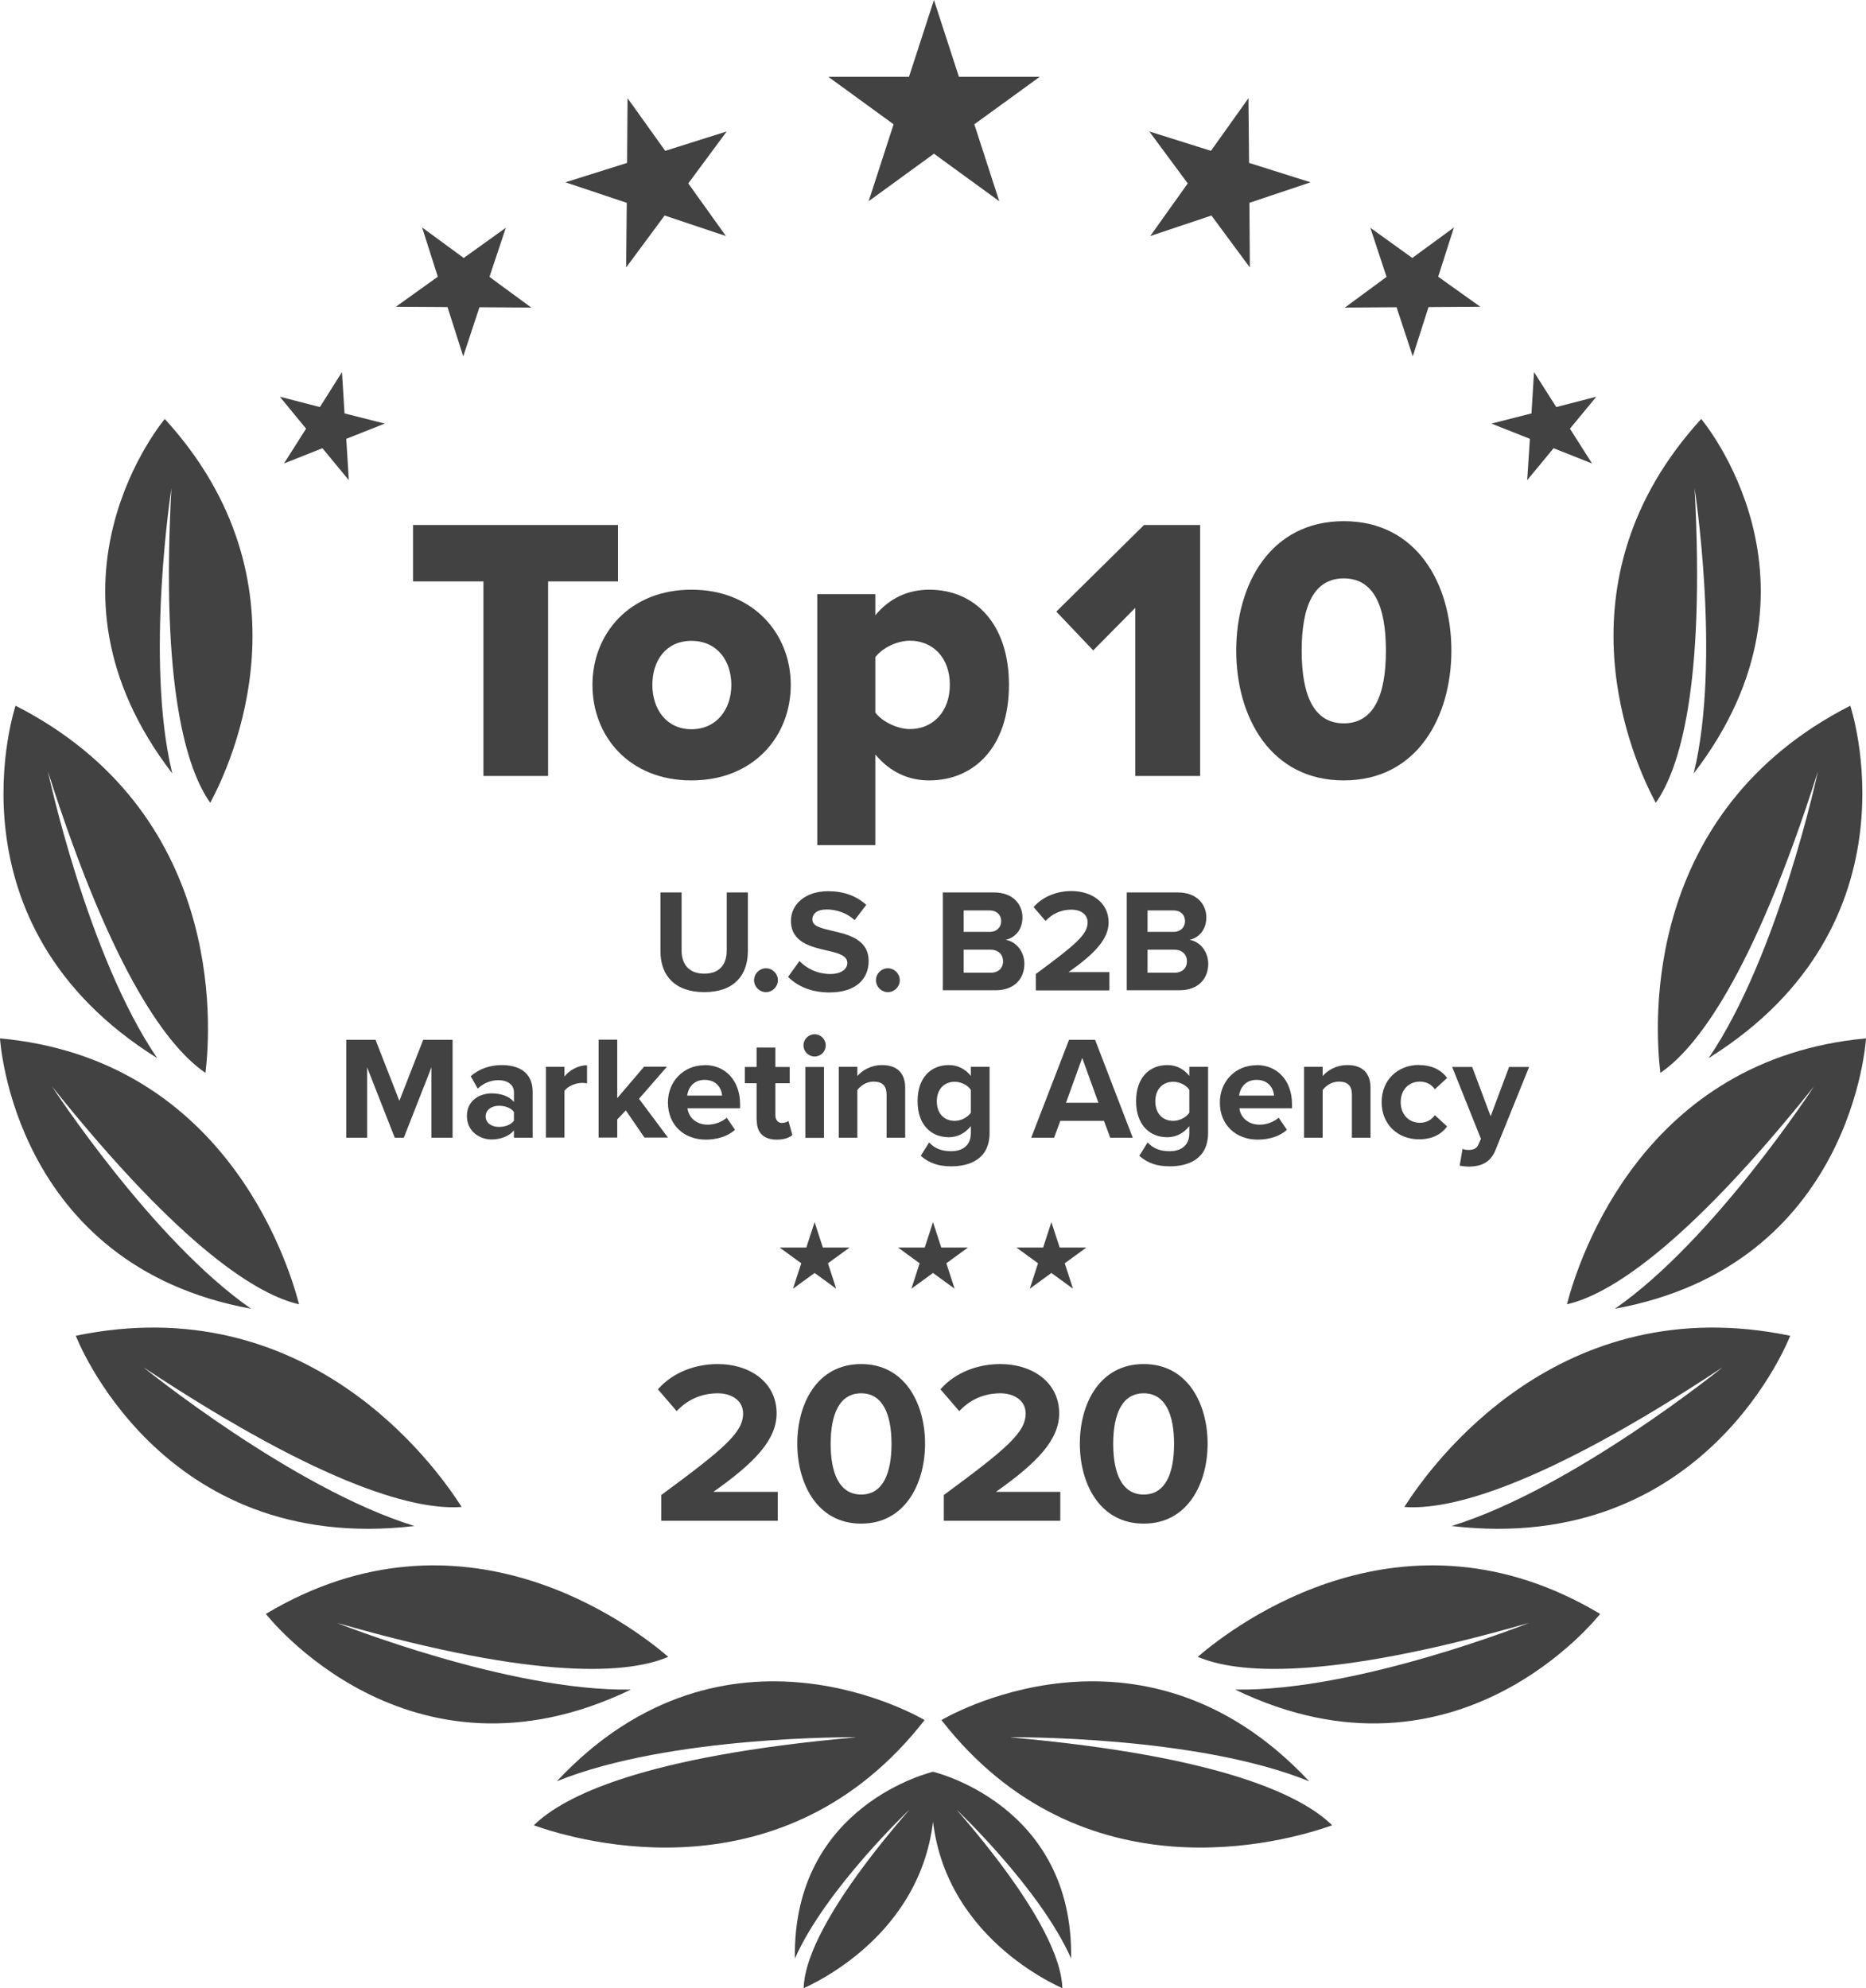 <?xml version="1.0" encoding="UTF-8"?><svg id="Layer_2" xmlns="http://www.w3.org/2000/svg" viewBox="0 0 117.42 125.09"><defs><style>.cls-1{fill:#424242;}</style></defs><g id="Layer_1-2"><g><path class="cls-1" d="m10.79,30.63c-.69,12.69.98,17.82,2.44,19.88,1.4-2.6,6.53-13.87-2.86-24.15,0,0-8.74,10.31.47,22.3-1.74-7.17-.04-18.04-.04-18.04Z"/><path class="cls-1" d="m3.01,48.52c4.13,12.99,7.7,17.48,9.92,18.98.38-3.15,1.11-16.44-11.95-23.1,0,0-4.62,13.73,8.91,22.17-4.42-6.5-6.88-18.06-6.88-18.06Z"/><path class="cls-1" d="m3.27,68.35c8.29,10.36,13.06,13.15,15.55,13.71-.79-3.02-4.88-15.45-18.82-16.73,0,0,.8,14.27,15.8,17.01-6.23-4.32-12.53-13.99-12.53-13.99Z"/><path class="cls-1" d="m9.02,86.02c11.64,7.7,17.33,9,20.03,8.79-1.75-2.75-9.77-13.78-24.28-10.77,0,0,5.28,13.85,21.31,11.97-7.66-2.36-17.06-9.99-17.06-9.99Z"/><path class="cls-1" d="m21.19,102.1c12.89,3.71,18.46,3.17,20.86,2.14-2.41-2.07-13.01-10.06-25.32-2.7,0,0,8.94,11.53,22.97,4.76-7.68.13-18.51-4.2-18.51-4.2Z"/><path class="cls-1" d="m53.81,109.31c-13.36,1.19-18.36,3.7-20.22,5.53,2.99,1.06,15.77,4.69,24.59-6.62,0,0-12.5-7.52-23.14,3.85,7.11-2.89,18.78-2.77,18.78-2.77Z"/><path class="cls-1" d="m57.23,113.85c-5.47,6.32-6.62,9.61-6.66,11.24,1.8-.82,9.1-4.73,8.15-13.62,0,0-8.86,2.04-8.7,11.75,1.94-4.38,7.22-9.38,7.22-9.38Z"/><path class="cls-1" d="m106.63,30.63c.69,12.69-.98,17.82-2.44,19.88-1.4-2.6-6.53-13.87,2.86-24.15,0,0,8.74,10.31-.47,22.3,1.74-7.17.04-18.04.04-18.04Z"/><path class="cls-1" d="m114.4,48.52c-4.13,12.99-7.71,17.48-9.92,18.98-.38-3.15-1.11-16.44,11.95-23.1,0,0,4.62,13.73-8.91,22.17,4.42-6.5,6.88-18.06,6.88-18.06Z"/><path class="cls-1" d="m114.15,68.35c-8.29,10.36-13.06,13.15-15.55,13.71.79-3.02,4.88-15.45,18.82-16.73,0,0-.8,14.27-15.8,17.01,6.23-4.32,12.53-13.99,12.53-13.99Z"/><path class="cls-1" d="m108.4,86.02c-11.64,7.7-17.33,9-20.03,8.79,1.75-2.75,9.77-13.78,24.28-10.77,0,0-5.28,13.85-21.31,11.97,7.66-2.36,17.06-9.99,17.06-9.99Z"/><path class="cls-1" d="m96.23,102.1c-12.89,3.71-18.46,3.17-20.86,2.14,2.41-2.07,13.01-10.06,25.32-2.7,0,0-8.95,11.53-22.97,4.76,7.68.13,18.51-4.2,18.51-4.2Z"/><path class="cls-1" d="m63.61,109.31c13.37,1.19,18.36,3.7,20.22,5.53-2.99,1.06-15.77,4.69-24.59-6.62,0,0,12.5-7.52,23.14,3.85-7.11-2.89-18.78-2.77-18.78-2.77Z"/><path class="cls-1" d="m60.19,113.85c5.47,6.32,6.62,9.61,6.66,11.24-1.8-.82-9.09-4.73-8.15-13.62,0,0,8.86,2.04,8.7,11.75-1.93-4.38-7.22-9.38-7.22-9.38Z"/><polygon class="cls-1" points="58.77 0 60.34 4.83 65.43 4.83 61.31 7.82 62.88 12.66 58.77 9.67 54.66 12.66 56.23 7.82 52.12 4.83 57.2 4.83 58.77 0"/><polygon class="cls-1" points="78.56 6.18 78.6 10.25 82.47 11.47 78.62 12.76 78.65 16.83 76.23 13.56 72.38 14.85 74.74 11.54 72.32 8.27 76.2 9.49 78.56 6.18"/><polygon class="cls-1" points="91.49 14.31 90.5 17.41 93.15 19.3 89.89 19.32 88.9 22.42 87.88 19.33 84.63 19.35 87.25 17.42 86.23 14.33 88.87 16.23 91.49 14.31"/><polygon class="cls-1" points="100.45 24.96 98.79 26.97 100.18 29.16 97.76 28.2 96.1 30.21 96.27 27.61 93.85 26.65 96.37 26.01 96.53 23.41 97.93 25.61 100.45 24.96"/><polygon class="cls-1" points="39.49 6.18 39.46 10.25 35.58 11.47 39.44 12.76 39.4 16.83 41.82 13.56 45.68 14.85 43.31 11.54 45.73 8.27 41.86 9.49 39.49 6.18"/><polygon class="cls-1" points="26.56 14.31 27.55 17.41 24.91 19.3 28.16 19.32 29.15 22.42 30.17 19.33 33.43 19.35 30.8 17.42 31.83 14.33 29.18 16.23 26.56 14.31"/><polygon class="cls-1" points="17.61 24.96 19.26 26.97 17.87 29.16 20.29 28.2 21.95 30.21 21.79 27.61 24.21 26.65 21.68 26.01 21.52 23.41 20.13 25.61 17.61 24.96"/><path class="cls-1" d="m41.56,56.15h1.33v3.66c0,.86.47,1.45,1.43,1.45s1.41-.59,1.41-1.45v-3.66h1.33v3.69c0,1.53-.88,2.58-2.74,2.58s-2.76-1.05-2.76-2.57v-3.7Z"/><path class="cls-1" d="m48.2,60.92c.41,0,.75.34.75.75s-.34.75-.75.75-.75-.34-.75-.75.34-.75.75-.75Z"/><path class="cls-1" d="m50.29,60.45c.43.45,1.11.83,1.96.83.72,0,1.07-.34,1.07-.69,0-.46-.54-.62-1.25-.78-1.01-.23-2.3-.51-2.3-1.88,0-1.02.89-1.86,2.34-1.86.98,0,1.79.3,2.4.86l-.73.96c-.5-.46-1.16-.67-1.76-.67s-.9.26-.9.63c0,.42.52.54,1.23.71,1.02.23,2.31.54,2.31,1.9,0,1.13-.8,1.98-2.46,1.98-1.18,0-2.03-.4-2.61-.98l.72-1Z"/><path class="cls-1" d="m55.87,60.92c.41,0,.75.34.75.75s-.34.75-.75.75-.75-.34-.75-.75.34-.75.75-.75Z"/><path class="cls-1" d="m59.33,62.31v-6.16h3.24c1.17,0,1.77.75,1.77,1.57,0,.78-.48,1.29-1.06,1.41.66.1,1.18.74,1.18,1.51,0,.92-.62,1.66-1.79,1.66h-3.34Zm1.31-3.68h1.64c.44,0,.72-.29.72-.68s-.28-.67-.72-.67h-1.64v1.36Zm0,2.57h1.69c.5,0,.79-.29.79-.73,0-.39-.28-.72-.79-.72h-1.69v1.45Z"/><path class="cls-1" d="m65.18,62.31v-1.03c2.52-1.86,3.26-2.49,3.26-3.25,0-.54-.49-.8-1.01-.8-.69,0-1.23.28-1.64.71l-.75-.87c.6-.69,1.51-1.01,2.37-1.01,1.31,0,2.35.74,2.35,1.97,0,1.05-.87,1.97-2.52,3.13h2.57v1.15h-4.63Z"/><path class="cls-1" d="m70.9,62.31v-6.16h3.24c1.17,0,1.77.75,1.77,1.57,0,.78-.48,1.29-1.06,1.41.66.1,1.18.74,1.18,1.51,0,.92-.62,1.66-1.79,1.66h-3.34Zm1.31-3.68h1.64c.44,0,.72-.29.72-.68s-.28-.67-.72-.67h-1.64v1.36Zm0,2.57h1.69c.5,0,.79-.29.79-.73,0-.39-.28-.72-.79-.72h-1.69v1.45Z"/><path class="cls-1" d="m27.15,71.58v-4.43l-1.74,4.43h-.57l-1.74-4.43v4.43h-1.31v-6.16h1.84l1.5,3.84,1.5-3.84h1.85v6.16h-1.32Z"/><path class="cls-1" d="m32.34,71.58v-.46c-.3.36-.83.57-1.41.57-.71,0-1.55-.48-1.55-1.48s.84-1.42,1.55-1.42c.59,0,1.12.18,1.41.54v-.62c0-.45-.39-.75-.98-.75-.48,0-.92.18-1.3.53l-.44-.78c.54-.48,1.25-.7,1.95-.7,1.02,0,1.95.41,1.95,1.69v2.88h-1.17Zm0-1.62c-.19-.26-.56-.39-.94-.39-.46,0-.84.25-.84.67s.38.66.84.66c.38,0,.75-.13.94-.39v-.55Z"/><path class="cls-1" d="m34.35,71.58v-4.46h1.17v.61c.31-.4.87-.71,1.42-.71v1.14c-.08-.02-.19-.03-.32-.03-.39,0-.9.21-1.1.5v2.94h-1.17Z"/><path class="cls-1" d="m40.56,71.58l-1.18-1.72-.54.57v1.14h-1.17v-6.16h1.17v3.68l1.69-1.98h1.44l-1.76,2.02,1.82,2.44h-1.47Z"/><path class="cls-1" d="m44.34,67.01c1.33,0,2.23,1,2.23,2.46v.26h-3.31c.07.56.53,1.03,1.28,1.03.42,0,.9-.17,1.19-.44l.52.76c-.45.42-1.14.62-1.84.62-1.36,0-2.38-.91-2.38-2.34,0-1.29.95-2.34,2.31-2.34Zm-1.1,1.92h2.2c-.03-.42-.32-.99-1.1-.99-.73,0-1.04.54-1.1.99Z"/><path class="cls-1" d="m47.61,70.48v-2.33h-.74v-1.02h.74v-1.22h1.18v1.22h.9v1.02h-.9v2.01c0,.28.15.49.41.49.18,0,.34-.06.41-.13l.25.89c-.18.16-.49.29-.98.29-.82,0-1.26-.42-1.26-1.22Z"/><path class="cls-1" d="m50.56,65.77c0-.39.32-.7.7-.7s.7.31.7.7-.31.7-.7.7-.7-.31-.7-.7Zm.12,5.82v-4.46h1.17v4.46h-1.17Z"/><path class="cls-1" d="m55.79,71.58v-2.7c0-.62-.32-.83-.82-.83-.46,0-.82.26-1.02.53v3h-1.17v-4.46h1.17v.58c.29-.34.83-.69,1.56-.69.98,0,1.45.55,1.45,1.42v3.15h-1.17Z"/><path class="cls-1" d="m58.47,71.88c.36.4.83.55,1.39.55s1.23-.25,1.23-1.13v-.45c-.35.44-.83.7-1.38.7-1.12,0-1.97-.78-1.97-2.27s.84-2.27,1.97-2.27c.54,0,1.02.23,1.38.68v-.57h1.18v4.15c0,1.7-1.31,2.11-2.41,2.11-.77,0-1.37-.18-1.92-.66l.53-.85Zm2.62-3.31c-.19-.3-.62-.51-1.01-.51-.66,0-1.13.46-1.13,1.23s.46,1.23,1.13,1.23c.39,0,.81-.22,1.01-.51v-1.44Z"/><path class="cls-1" d="m69.86,71.58l-.39-1.06h-2.75l-.39,1.06h-1.44l2.38-6.16h1.64l2.37,6.16h-1.43Zm-1.76-5.02l-1.02,2.82h2.04l-1.02-2.82Z"/><path class="cls-1" d="m72.22,71.88c.36.4.83.55,1.39.55s1.23-.25,1.23-1.13v-.45c-.35.44-.83.7-1.38.7-1.12,0-1.97-.78-1.97-2.27s.84-2.27,1.97-2.27c.54,0,1.02.23,1.38.68v-.57h1.18v4.15c0,1.7-1.31,2.11-2.41,2.11-.77,0-1.37-.18-1.92-.66l.53-.85Zm2.62-3.31c-.19-.3-.62-.51-1.01-.51-.66,0-1.13.46-1.13,1.23s.46,1.23,1.13,1.23c.39,0,.81-.22,1.01-.51v-1.44Z"/><path class="cls-1" d="m79.07,67.01c1.33,0,2.23,1,2.23,2.46v.26h-3.31c.07.56.53,1.03,1.28,1.03.42,0,.9-.17,1.19-.44l.52.76c-.45.42-1.14.62-1.84.62-1.36,0-2.38-.91-2.38-2.34,0-1.29.95-2.34,2.31-2.34Zm-1.1,1.92h2.2c-.03-.42-.32-.99-1.1-.99-.73,0-1.04.54-1.1.99Z"/><path class="cls-1" d="m85.07,71.58v-2.7c0-.62-.32-.83-.82-.83-.46,0-.82.26-1.02.53v3h-1.17v-4.46h1.17v.58c.29-.34.83-.69,1.56-.69.98,0,1.45.55,1.45,1.42v3.15h-1.17Z"/><path class="cls-1" d="m89.3,67.01c.91,0,1.47.4,1.76.81l-.77.71c-.21-.3-.54-.48-.94-.48-.71,0-1.21.52-1.21,1.29s.5,1.3,1.21,1.3c.41,0,.73-.18.94-.48l.77.71c-.3.42-.85.81-1.76.81-1.38,0-2.36-.97-2.36-2.34s.99-2.34,2.36-2.34Z"/><path class="cls-1" d="m92.03,72.28c.1.05.26.07.37.07.3,0,.51-.08.62-.32l.17-.38-1.81-4.52h1.26l1.16,3.1,1.16-3.1h1.26l-2.1,5.19c-.33.84-.92,1.06-1.69,1.08-.14,0-.43-.03-.58-.06l.18-1.05Z"/><path class="cls-1" d="m41.61,95.69v-1.63c3.98-2.93,5.15-3.94,5.15-5.13,0-.85-.77-1.27-1.59-1.27-1.09,0-1.94.44-2.59,1.12l-1.18-1.37c.95-1.09,2.39-1.59,3.75-1.59,2.07,0,3.72,1.17,3.72,3.1,0,1.66-1.37,3.1-3.98,4.94h4.05v1.82h-7.32Z"/><path class="cls-1" d="m54.19,85.82c2.77,0,4.02,2.51,4.02,5.01s-1.25,5.03-4.02,5.03-4.02-2.52-4.02-5.03,1.24-5.01,4.02-5.01Zm0,1.84c-1.4,0-1.92,1.38-1.92,3.18s.52,3.19,1.92,3.19,1.91-1.4,1.91-3.19-.52-3.18-1.91-3.18Z"/><path class="cls-1" d="m59.39,95.69v-1.63c3.98-2.93,5.15-3.94,5.15-5.13,0-.85-.77-1.27-1.59-1.27-1.09,0-1.94.44-2.59,1.12l-1.18-1.37c.95-1.09,2.39-1.59,3.75-1.59,2.07,0,3.72,1.17,3.72,3.1,0,1.66-1.37,3.1-3.98,4.94h4.05v1.82h-7.32Z"/><path class="cls-1" d="m71.97,85.82c2.77,0,4.02,2.51,4.02,5.01s-1.25,5.03-4.02,5.03-4.02-2.52-4.02-5.03,1.24-5.01,4.02-5.01Zm0,1.84c-1.4,0-1.92,1.38-1.92,3.18s.52,3.19,1.92,3.19,1.91-1.4,1.91-3.19-.52-3.18-1.91-3.18Z"/><path class="cls-1" d="m30.42,48.82v-12.24h-4.43v-3.55h12.9v3.55h-4.4v12.24h-4.07Z"/><path class="cls-1" d="m37.28,43.09c0-3.22,2.34-5.99,6.23-5.99s6.25,2.77,6.25,5.99-2.32,6.01-6.25,6.01-6.23-2.79-6.23-6.01Zm8.74,0c0-1.52-.9-2.77-2.51-2.77s-2.46,1.25-2.46,2.77.88,2.79,2.46,2.79,2.51-1.25,2.51-2.79Z"/><path class="cls-1" d="m55.08,53.17h-3.65v-15.79h3.65v1.33c.9-1.09,2.08-1.61,3.39-1.61,2.86,0,5.02,2.13,5.02,5.99s-2.15,6.01-5.02,6.01c-1.28,0-2.44-.5-3.39-1.63v5.71Zm2.18-12.86c-.78,0-1.73.43-2.18,1.04v3.48c.45.59,1.4,1.04,2.18,1.04,1.42,0,2.51-1.07,2.51-2.79s-1.09-2.77-2.51-2.77Z"/><path class="cls-1" d="m71.44,48.82v-10.58l-2.65,2.68-2.32-2.44,5.52-5.45h3.53v15.79h-4.07Z"/><path class="cls-1" d="m84.56,32.79c4.62,0,6.77,3.98,6.77,8.14s-2.15,8.17-6.77,8.17-6.77-4-6.77-8.17,2.15-8.14,6.77-8.14Zm0,3.6c-1.89,0-2.65,1.75-2.65,4.55s.76,4.57,2.65,4.57,2.65-1.78,2.65-4.57-.76-4.55-2.65-4.55Z"/><polygon class="cls-1" points="51.26 76.89 51.78 78.49 53.46 78.49 52.1 79.48 52.62 81.08 51.26 80.09 49.9 81.08 50.42 79.48 49.06 78.49 50.74 78.49 51.26 76.89"/><polygon class="cls-1" points="58.71 76.89 59.23 78.49 60.91 78.49 59.55 79.48 60.07 81.08 58.71 80.09 57.35 81.08 57.87 79.48 56.51 78.49 58.19 78.49 58.71 76.89"/><polygon class="cls-1" points="66.16 76.89 66.68 78.49 68.36 78.49 67 79.48 67.52 81.08 66.16 80.09 64.8 81.08 65.32 79.48 63.96 78.49 65.64 78.49 66.16 76.89"/></g></g></svg>